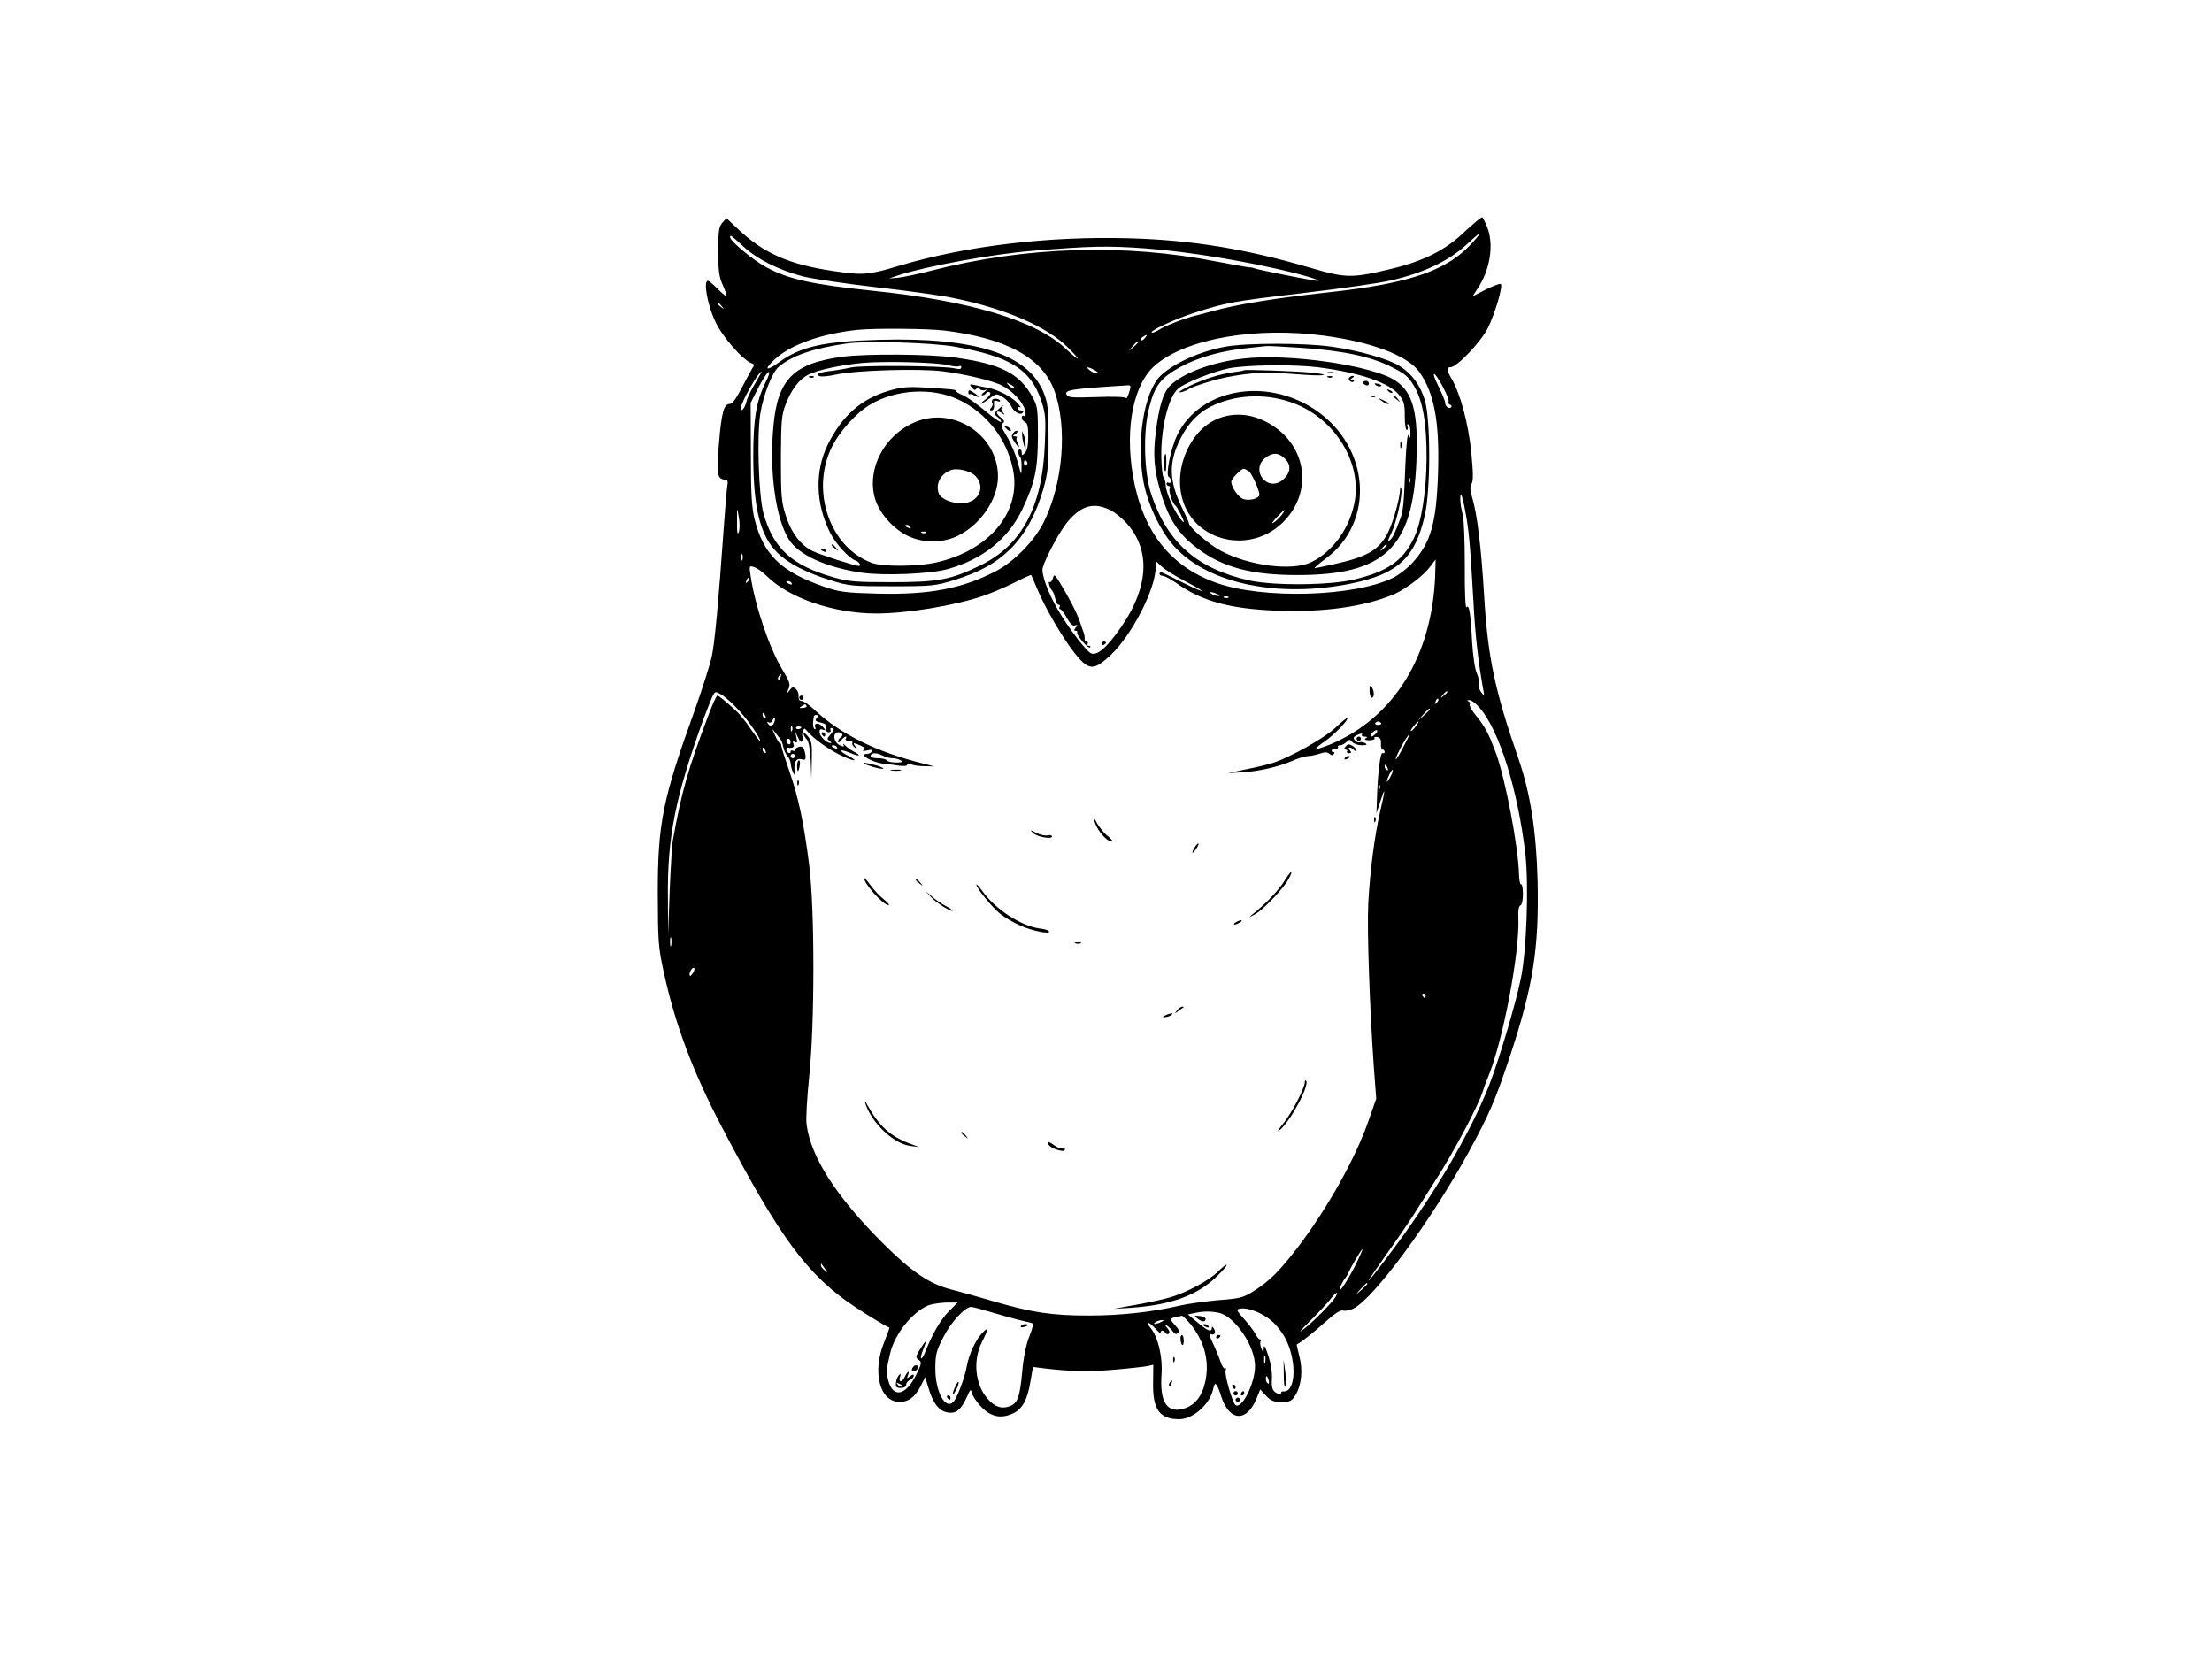 <?xml version="1.0" standalone="no"?>
<!DOCTYPE svg PUBLIC "-//W3C//DTD SVG 20010904//EN"
 "http://www.w3.org/TR/2001/REC-SVG-20010904/DTD/svg10.dtd">
<svg version="1.0" xmlns="http://www.w3.org/2000/svg"
 width="1024pt" height="768pt" viewBox="0 0 1024 768"
 preserveAspectRatio="xMidYMid meet">

<g transform="translate(0,768) scale(0.1,-0.1)"
fill="#000000" stroke="none">
<path d="M6781 6608 c-88 -85 -189 -136 -338 -172 -182 -44 -211 -44 -369 2
-305 90 -557 131 -849 139 -375 10 -753 -35 -1065 -128 -138 -42 -167 -44
-300 -24 -206 30 -325 82 -445 196 l-52 49 -19 -21 c-16 -18 -19 -37 -19 -133
0 -93 4 -119 22 -158 12 -27 19 -48 14 -48 -4 0 -22 16 -41 35 -19 19 -38 35
-43 35 -23 0 0 -120 36 -192 34 -71 127 -176 167 -190 12 -4 13 -9 2 -24 -6
-11 -29 -52 -49 -91 -26 -50 -43 -73 -55 -73 -27 0 -38 -39 -50 -186 -12 -139
-8 -164 30 -164 11 0 13 -8 8 -37 -3 -21 -10 -108 -16 -193 -24 -337 -41 -524
-55 -589 -8 -37 -44 -151 -80 -252 -147 -407 -170 -520 -170 -844 1 -224 2
-248 28 -367 53 -242 134 -459 270 -718 269 -514 397 -687 621 -834 66 -43
139 -87 153 -92 2 0 -9 -30 -23 -65 -58 -140 -22 -279 71 -279 41 0 71 23 97
73 l21 42 12 -40 c26 -90 57 -125 108 -125 29 0 50 22 74 75 14 33 18 36 21
19 2 -12 20 -40 40 -62 45 -49 91 -61 145 -38 48 19 73 63 87 149 l12 69 47
-6 c124 -15 207 -17 326 -7 72 6 142 14 157 17 l27 6 -1 -84 c-2 -123 30 -168
121 -168 65 0 144 71 158 143 7 35 16 26 37 -39 37 -114 117 -119 162 -10 l18
44 27 -29 c22 -24 35 -29 72 -29 40 0 47 4 65 33 27 45 34 115 17 179 -7 29
-13 53 -12 54 17 7 86 62 134 106 44 39 69 55 82 51 10 -3 32 2 48 10 96 50
360 409 531 722 97 178 124 241 192 445 107 324 135 497 128 812 -6 229 -33
404 -88 564 -110 317 -143 471 -160 764 -13 216 -32 370 -54 444 -11 36 -12
53 -4 66 9 13 8 52 -1 146 -13 130 -50 272 -92 342 -23 40 -24 52 -4 52 29 0
141 117 173 182 33 66 70 193 60 203 -3 4 -34 -8 -69 -25 l-62 -32 22 34 c59
88 77 202 47 283 -10 25 -21 47 -24 49 -4 2 -40 -28 -81 -66z m54 -30 c-121
-147 -290 -209 -700 -253 -236 -26 -414 -55 -520 -85 -22 -6 -58 -15 -80 -21
-50 -12 -144 -48 -170 -66 -11 -7 -24 -13 -30 -13 -30 1 105 64 200 94 139 44
173 51 470 86 219 26 378 49 435 62 148 34 265 89 346 163 64 59 77 67 49 33z
m-3396 -37 c65 -61 168 -112 280 -141 46 -11 199 -34 340 -50 141 -16 301 -38
356 -50 236 -48 430 -131 528 -228 66 -65 59 -71 -10 -6 -137 130 -444 222
-893 268 -280 29 -388 53 -491 108 -58 30 -169 122 -169 139 0 14 2 12 59 -40z
m1866 -11 c199 -15 471 -60 689 -114 93 -24 145 -44 81 -33 -86 15 -252 49
-265 54 -8 3 -18 6 -22 5 -4 -1 -76 12 -160 28 -421 83 -881 69 -1313 -42 -66
-17 -138 -32 -160 -34 l-40 -3 45 15 c125 41 435 98 620 113 266 22 347 24
525 11z m-1964 -267 c13 -16 12 -17 -3 -4 -10 7 -18 15 -18 17 0 8 8 3 21 -13z
m1029 -113 c287 -35 453 -125 510 -276 63 -170 42 -433 -51 -617 -43 -83 -135
-177 -217 -220 -157 -82 -309 -111 -550 -105 -149 4 -175 7 -247 32 -199 69
-281 148 -322 313 -13 54 -17 117 -17 303 l-1 235 35 69 c19 38 41 71 48 74 7
2 2 -17 -13 -46 -44 -88 -58 -172 -58 -347 1 -239 32 -365 112 -444 48 -48
137 -94 246 -127 85 -27 100 -28 285 -28 184 0 200 2 285 28 120 37 196 79
265 147 67 68 118 162 151 279 20 73 24 107 23 235 0 131 -3 157 -22 206 -71
179 -315 258 -757 246 -261 -7 -368 -31 -467 -103 -61 -45 -75 -37 -22 12 73
68 215 119 384 137 78 8 321 6 400 -3z m1760 -24 c222 -30 385 -92 440 -167
70 -98 95 -234 87 -473 -8 -231 -34 -320 -120 -413 -23 -25 -62 -55 -87 -67
-178 -89 -607 -101 -822 -23 -213 77 -339 239 -383 493 -39 227 3 432 107 517
147 121 464 175 778 133z m-830 -11 c-7 -9 -15 -13 -19 -10 -3 3 1 10 9 15 21
14 24 12 10 -5z m-885 -39 c260 -45 357 -105 406 -253 19 -58 21 -80 16 -197
-11 -292 -106 -470 -300 -564 -136 -66 -194 -77 -412 -77 -168 0 -199 3 -268
23 -192 55 -278 134 -323 297 -22 81 -31 360 -14 462 14 86 55 190 85 215 62
52 161 86 316 108 90 13 387 4 494 -14z m855 21 c0 -2 -10 -12 -22 -23 l-23
-19 19 23 c18 21 26 27 26 19z m-200 -132 c14 -8 19 -14 10 -14 -8 0 -24 6
-34 14 -25 19 -9 19 24 0z m-1575 -61 c-19 -31 -37 -69 -40 -85 -7 -29 -25
-50 -25 -28 0 26 81 169 96 169 1 0 -13 -25 -31 -56z m3184 -14 c18 -33 30
-64 27 -69 -4 -5 0 -11 6 -14 7 -2 10 -8 6 -12 -10 -10 -28 3 -28 21 0 8 -14
41 -30 74 -40 78 -22 78 19 0z m-1452 -27 c-6 -20 -13 -31 -14 -26 -2 6 -57 8
-137 5 -116 -4 -134 -2 -139 12 -8 21 23 26 279 42 20 2 21 -1 11 -33z m1557
-554 c16 -83 22 -152 37 -414 8 -158 23 -284 45 -405 6 -34 6 -34 -10 -13 -9
12 -13 28 -10 36 3 9 -1 31 -9 49 -9 19 -18 80 -22 143 -7 139 -15 182 -26
163 -5 -7 -9 72 -8 192 0 120 -4 219 -10 240 -11 36 -15 97 -6 88 3 -3 12 -38
19 -79z m-1649 12 c23 -10 59 -39 82 -65 117 -132 99 -314 -51 -512 -51 -69
-89 -98 -114 -89 -21 7 -106 118 -154 201 -47 81 -78 166 -71 195 13 48 82
176 119 218 61 70 116 86 189 52z m-1715 -104 c-6 -16 -9 -1 -8 48 0 70 0 70
8 22 5 -27 5 -59 0 -70z m17 -129 c-3 -7 -5 -2 -5 12 0 14 2 19 5 13 2 -7 2
-19 0 -25z m3207 -70 c-14 -374 -190 -659 -483 -783 -35 -14 -65 -24 -68 -22
-2 3 15 19 40 35 43 30 112 101 104 108 -2 2 -27 -18 -56 -46 -52 -48 -206
-134 -286 -161 -22 -7 -78 -21 -125 -30 l-85 -18 70 4 c78 5 166 26 233 55 25
11 55 20 67 20 12 0 36 5 54 11 23 8 35 8 45 0 10 -9 16 -9 21 -1 4 6 3 9 -2
8 -4 -2 -8 2 -8 7 0 6 8 10 17 9 9 0 15 3 12 8 -3 4 2 8 10 8 8 0 21 7 29 15
13 13 16 13 27 0 7 -8 27 -15 44 -15 22 0 27 3 17 9 -8 5 -19 7 -26 5 -6 -3
-17 1 -23 9 -9 11 -7 16 14 26 15 6 23 7 19 1 -3 -5 2 -10 12 -10 13 0 15 -3
5 -8 -8 -6 -2 -9 17 -9 17 0 28 5 24 10 -3 5 3 7 13 5 14 -3 18 -12 17 -31 -1
-15 2 -27 8 -27 5 0 9 -5 9 -11 0 -5 -4 -8 -9 -5 -10 7 -22 -81 -26 -194 l-3
-85 18 55 c24 74 24 59 0 -43 -26 -111 -48 -280 -56 -431 -6 -122 7 -489 26
-756 l11 -146 -36 -103 c-60 -173 -189 -403 -324 -581 -83 -109 -132 -159
-203 -204 -53 -34 -65 -37 -170 -45 -62 -6 -144 -17 -181 -26 -124 -29 -271
-45 -418 -45 -168 0 -263 14 -440 66 -68 20 -157 45 -197 55 -99 25 -184 83
-316 215 -215 215 -332 397 -352 548 -4 24 2 124 12 222 26 245 26 774 0 979
-24 193 -50 315 -92 436 -20 57 -37 110 -37 117 0 6 -3 12 -7 12 -3 0 -14 17
-23 38 -13 27 -13 32 -3 17 9 -11 20 -26 26 -33 6 -7 14 -25 16 -40 3 -15 12
-34 20 -43 8 -8 14 -24 15 -35 0 -10 5 -28 10 -39 7 -17 8 -15 7 10 -3 39 9
57 33 50 20 -7 23 3 13 41 -4 15 -11 20 -25 17 -10 -3 -19 -10 -19 -15 0 -5
-4 -6 -10 -3 -5 3 -10 1 -10 -5 0 -6 -4 -8 -10 -5 -12 7 -14 26 -2 24 22 -4
31 3 25 18 -5 12 -3 14 7 8 10 -6 12 -1 7 21 l-6 29 13 -29 c8 -18 16 -24 20
-17 4 6 5 15 2 20 -4 5 -3 17 1 26 6 16 7 16 22 -2 25 -30 91 -78 148 -107 61
-30 97 -35 40 -5 -48 25 -43 35 8 14 44 -19 57 -15 17 6 -15 8 -33 21 -40 29
-8 8 -11 9 -7 2 5 -9 1 -10 -17 -2 -30 14 -35 60 -7 60 20 0 26 -15 9 -25 -5
-3 -10 -12 -10 -18 0 -7 7 -4 14 6 14 18 32 24 21 7 -3 -5 3 -10 15 -10 12 0
19 -4 16 -9 -3 -5 2 -15 12 -22 15 -13 16 -12 3 4 -16 20 -11 21 24 5 19 -8
22 -14 13 -20 -8 -5 -1 -6 16 -2 21 5 27 4 22 -5 -4 -6 -14 -11 -22 -11 -43 0
22 -39 74 -45 15 -1 46 -5 70 -9 26 -4 42 -2 42 4 0 7 6 7 18 2 9 -5 37 -9 62
-9 l45 -1 -50 13 c-215 53 -381 135 -499 244 -26 25 -56 46 -65 46 -10 0 -15
7 -14 22 1 11 -4 27 -13 34 -12 10 -17 9 -29 -7 -14 -18 -15 -17 -5 6 10 22 6
34 -28 90 -60 99 -127 296 -147 434 -7 47 -7 48 16 41 13 -4 40 -23 59 -42
103 -102 311 -173 507 -173 142 0 364 37 493 81 36 12 100 39 144 61 43 22 79
38 80 36 1 -2 13 -28 25 -58 58 -138 175 -322 227 -356 31 -21 57 -11 112 40
100 92 212 309 212 410 l0 30 28 -27 c15 -14 68 -47 117 -72 50 -26 79 -44 65
-40 -14 4 -61 26 -105 48 -44 23 -81 40 -82 39 -10 -8 -5 -16 11 -18 10 -1 37
-16 60 -32 119 -85 250 -121 471 -129 216 -8 405 19 540 77 54 24 135 85 165
126 14 18 25 34 26 34 0 0 -1 -33 -2 -72z m-3183 -31 c-10 -9 -11 -8 -5 6 3
10 9 15 12 12 3 -3 0 -11 -7 -18z m204 -7 c3 -6 -1 -7 -9 -4 -18 7 -21 14 -7
14 6 0 13 -4 16 -10z m1970 -50 c13 -6 15 -9 5 -9 -8 0 -22 4 -30 9 -18 12 -2
12 25 0z m52 -16 c-3 -3 -12 -4 -19 -1 -8 3 -5 6 6 6 11 1 17 -2 13 -5z
m-2074 -369 c-3 -9 -8 -14 -10 -11 -3 3 -2 9 2 15 9 16 15 13 8 -4z m-189
-157 c45 -49 105 -138 93 -138 -2 0 -21 26 -43 57 -21 32 -52 70 -69 85 -51
46 -78 68 -84 68 -4 0 -22 -39 -40 -87 -97 -256 -125 -355 -167 -588 -3 -22
-10 -128 -14 -235 l-7 -195 -1 170 c-3 279 34 465 163 822 19 51 39 101 45
113 11 20 12 20 42 3 17 -10 53 -43 82 -75z m3276 88 c0 -2 -8 -10 -17 -17
-16 -13 -17 -12 -4 4 13 16 21 21 21 13z m-49 -49 c-10 -9 -11 -8 -5 6 3 10 9
15 12 12 3 -3 0 -11 -7 -18z m198 -23 c91 -103 177 -379 212 -674 17 -149 6
-455 -21 -582 -26 -124 -101 -375 -146 -491 -88 -224 -260 -517 -464 -786 -50
-67 -93 -121 -95 -121 -3 0 35 55 83 123 48 67 112 160 141 207 30 47 70 110
89 140 83 129 198 346 217 410 4 14 13 39 20 55 70 161 151 584 144 747 -2 33
2 53 9 56 7 2 12 24 12 53 0 28 -4 48 -8 45 -5 -3 -9 17 -10 45 -3 129 -64
448 -108 566 -33 88 -50 120 -91 170 -19 23 -32 46 -29 52 3 5 0 12 -6 14 -8
4 -7 6 3 6 10 1 31 -15 48 -35z m-3115 8 c2 -4 -5 -9 -17 -9 -17 -2 -19 0 -7
7 18 12 18 12 24 2z m2886 -15 c0 -2 -12 -14 -27 -28 l-28 -24 24 28 c23 25
31 32 31 24z m-3076 -33 c3 -8 2 -12 -4 -9 -6 3 -10 10 -10 16 0 14 7 11 14
-7z m237 -8 c-10 -12 -6 -15 18 -21 22 -5 29 -11 26 -26 -2 -12 2 -19 11 -19
8 0 12 5 9 10 -3 6 -1 10 4 10 16 0 13 -11 -6 -32 -15 -17 -15 -20 -3 -28 8
-6 11 -10 5 -10 -19 1 -50 31 -51 50 -1 13 4 17 15 12 14 -5 14 -3 2 11 -17
22 -45 23 -37 1 3 -8 2 -12 -3 -9 -6 3 -8 18 -7 33 4 33 4 32 17 32 8 0 8 -4
0 -14z m-197 -20 c-7 -19 -20 -21 -30 -4 -4 7 -3 8 5 4 6 -4 14 0 17 9 4 9 8
14 10 12 3 -2 2 -12 -2 -21z m2810 -4 c2 -4 -4 -8 -14 -8 -10 0 -16 4 -14 8 3
4 9 8 14 8 5 0 11 -4 14 -8z m159 -16 c-10 -13 -20 -22 -22 -20 -4 4 29 44 36
44 2 0 -4 -11 -14 -24z m-2886 -18 c-3 -8 -6 -5 -6 6 -1 11 2 17 5 13 3 -3 4
-12 1 -19z m43 16 c0 -8 -19 -13 -24 -6 -3 5 1 9 9 9 8 0 15 -2 15 -3z m2660
-29 c-7 -8 -17 -15 -22 -15 -6 0 -5 7 2 15 7 8 17 15 22 15 6 0 5 -7 -2 -15z
m126 -64 c-17 -33 -32 -58 -34 -56 -6 6 53 115 63 115 1 0 -12 -27 -29 -59z
m-2836 23 c0 -8 -4 -12 -10 -9 -5 3 -10 10 -10 16 0 5 5 9 10 9 6 0 10 -7 10
-16z m215 -24 c3 -6 -1 -7 -9 -4 -18 7 -21 14 -7 14 6 0 13 -4 16 -10z m-331
-16 c3 -8 2 -12 -4 -9 -6 3 -10 10 -10 16 0 14 7 11 14 -7z m588 -34 c13 0 30
-5 38 -10 11 -7 6 -10 -22 -10 -20 0 -40 5 -43 10 -3 6 -22 10 -41 10 -19 0
-34 4 -34 9 0 16 24 19 52 5 15 -8 37 -14 50 -14z m-452 10 c0 -5 -4 -10 -10
-10 -5 0 -10 5 -10 10 0 6 5 10 10 10 6 0 10 -4 10 -10z m2744 -56 c3 -8 2
-12 -4 -9 -6 3 -10 10 -10 16 0 14 7 11 14 -7z m12 -41 c-8 -15 -15 -25 -16
-21 0 12 23 58 27 54 3 -2 -2 -17 -11 -33z m-49 -55 c-3 -8 -6 -5 -6 6 -1 11
2 17 5 13 3 -3 4 -12 1 -19z m-3280 -725 c-3 -10 -5 -2 -5 17 0 19 2 27 5 18
2 -10 2 -26 0 -35z m103 -124 c-7 -11 -14 -19 -16 -16 -7 7 7 37 17 37 6 0 5
-9 -1 -21z m3390 -109 c0 -5 -2 -10 -4 -10 -3 0 -8 5 -11 10 -3 6 -1 10 4 10
6 0 11 -4 11 -10z m-330 -1256 c-41 -78 -79 -133 -64 -89 4 11 13 27 19 35 7
8 14 20 16 25 9 24 63 115 66 112 2 -2 -15 -39 -37 -83z m-2450 -9 c14 -19 14
-19 -2 -6 -10 7 -18 18 -18 24 0 6 1 8 3 6 1 -2 9 -13 17 -24z m2510 -68 c0
-2 -12 -14 -27 -28 l-28 -24 24 28 c23 25 31 32 31 24z m-147 -60 c-15 -26
-99 -112 -144 -147 -32 -25 -25 -15 26 35 39 39 81 84 95 102 24 32 39 38 23
10z m-1789 -66 c-38 -37 -78 -106 -109 -185 -8 -22 -18 -37 -21 -34 -3 3 2 22
10 42 19 46 14 46 -15 0 -21 -34 -21 -38 -6 -49 15 -11 14 -17 -13 -72 -48
-95 -107 -106 -128 -23 -10 41 -9 50 10 130 22 86 100 184 173 216 17 7 54 13
84 14 l54 0 -39 -39z m193 -5 c43 -13 101 -29 128 -36 28 -6 55 -13 62 -15 8
-3 4 -22 -12 -62 -15 -37 -27 -97 -33 -164 -11 -118 -21 -145 -58 -159 -37
-14 -70 -3 -103 36 -57 64 -68 177 -26 260 32 63 32 76 0 41 -30 -32 -61 -101
-70 -154 -8 -48 -44 -144 -61 -162 -37 -40 -84 45 -84 152 0 65 4 83 36 145
34 69 101 142 130 142 7 0 48 -11 91 -24z m1301 -42 c23 -19 52 -58 66 -87 52
-107 43 -248 -16 -238 -5 0 -8 -4 -8 -10 0 -7 -8 -6 -22 3 -18 12 -22 23 -20
64 2 28 -5 74 -17 109 -13 41 -20 52 -21 35 l-1 -25 -10 23 c-5 13 -7 28 -3
33 3 5 1 9 -4 9 -5 0 -13 10 -19 23 -6 12 -29 43 -52 69 -39 44 -40 47 -19 50
37 6 102 -20 146 -58z m-247 39 c74 -15 169 -153 169 -247 0 -78 -60 -200 -90
-181 -14 9 -53 143 -46 161 3 8 2 13 -3 9 -5 -3 -15 12 -21 32 -7 21 -23 59
-35 85 -16 31 -19 45 -10 42 17 -7 26 8 14 26 -6 10 -9 11 -9 3 0 -22 -19 -15
-66 25 l-45 37 28 6 c40 9 76 10 114 2z m-132 -50 c66 -81 91 -172 71 -267
-14 -68 -48 -112 -100 -127 -77 -23 -112 30 -103 158 6 78 -15 170 -48 212
-30 37 -14 37 21 -1 17 -18 29 -27 25 -20 -7 14 11 17 20 2 4 -6 11 -8 16 -4
6 4 3 14 -8 27 -12 14 -13 18 -3 12 8 -5 21 -17 29 -28 9 -13 16 -16 24 -8 8
8 4 17 -11 34 -28 29 -27 35 1 40 12 2 25 5 29 6 3 0 20 -16 37 -36z m-134 7
c-27 -12 -43 -12 -25 0 8 5 22 9 30 9 10 0 8 -3 -5 -9z m482 -187 c-3 -10 -5
-4 -5 12 0 17 2 24 5 18 2 -7 2 -21 0 -30z m16 -83 c3 -11 1 -18 -4 -14 -5 3
-9 12 -9 20 0 20 7 17 13 -6z"/>
<path d="M5672 6075 c-116 -21 -238 -76 -299 -134 -78 -74 -115 -313 -78 -499
22 -107 82 -230 147 -298 159 -168 480 -233 814 -165 215 44 295 118 340 316
27 117 27 443 0 532 -21 70 -60 123 -117 159 -51 32 -190 72 -314 89 -124 18
-394 18 -493 0z m348 -5 c190 -12 325 -40 420 -88 64 -32 79 -44 106 -89 41
-69 59 -174 58 -338 -1 -154 -25 -299 -60 -369 -51 -103 -121 -151 -272 -188
-112 -28 -375 -30 -489 -5 -241 54 -379 175 -453 397 -34 101 -39 289 -11 400
26 105 55 142 147 192 82 44 188 74 304 86 47 5 90 10 95 10 6 1 75 -3 155 -8z"/>
<path d="M5755 6020 c-144 -16 -279 -67 -338 -125 -33 -33 -52 -98 -67 -219
-13 -103 -7 -172 22 -271 37 -127 84 -200 176 -267 114 -85 249 -120 457 -120
405 0 536 125 552 527 9 225 -15 318 -97 373 -105 70 -493 127 -705 102z m345
-40 c198 -25 336 -73 380 -132 19 -26 24 -44 23 -95 0 -35 4 -63 9 -63 6 0 7
7 4 16 -3 8 -2 12 4 9 6 -3 10 -21 9 -38 0 -26 -2 -29 -8 -12 -5 12 -11 -40
-15 -135 -7 -186 -10 -216 -25 -255 -27 -71 -34 -85 -49 -97 -10 -9 -8 0 7 30
24 47 55 182 48 210 -3 11 -5 9 -6 -8 -2 -38 -28 -135 -50 -183 -40 -89 -95
-123 -248 -157 -49 -11 -92 -20 -97 -20 -4 0 18 20 51 44 231 170 206 519 -50
690 -228 152 -532 96 -637 -117 -30 -62 -56 -189 -39 -195 5 -2 9 -10 9 -18 0
-9 -4 -12 -10 -9 -5 3 -10 1 -10 -4 0 -6 5 -11 11 -11 5 0 7 -5 4 -11 -7 -10
12 -69 26 -79 8 -6 39 -66 39 -76 0 -4 -8 4 -18 17 -29 38 -65 121 -66 154 -1
17 -5 33 -10 36 -4 4 -9 44 -10 90 -3 136 33 283 79 321 32 27 161 78 234 93
81 16 297 19 411 5z m-127 -161 c196 -65 330 -269 299 -456 -21 -124 -99 -235
-201 -285 -87 -43 -289 -18 -421 53 -53 28 -144 107 -146 126 0 5 -15 37 -32
72 -61 125 -63 211 -7 321 35 70 80 117 138 147 110 55 246 64 370 22z m554
-371 c-3 -8 -6 -5 -6 6 -1 11 2 17 5 13 3 -3 4 -12 1 -19z m-107 -292 c0 -2
-8 -10 -17 -17 -16 -13 -17 -12 -4 4 13 16 21 21 21 13z"/>
<path d="M5759 5966 c-2 -2 -24 -6 -49 -9 -25 -3 -70 -13 -100 -23 -55 -16
-150 -60 -150 -69 0 -5 31 5 45 15 6 5 48 20 95 34 85 27 224 46 303 40 23 -1
85 -5 137 -9 100 -7 123 1 29 10 -69 7 -305 15 -310 11z"/>
<path d="M6148 5953 c6 -2 18 -2 25 0 6 3 1 5 -13 5 -14 0 -19 -2 -12 -5z"/>
<path d="M6148 5933 c7 -3 16 -2 19 1 4 3 -2 6 -13 5 -11 0 -14 -3 -6 -6z"/>
<path d="M6245 5931 c-6 -11 13 -26 22 -17 4 3 0 6 -8 6 -11 0 -11 2 1 10 9 6
10 10 3 10 -6 0 -14 -4 -18 -9z"/>
<path d="M6310 5909 c0 -4 6 -9 13 -12 8 -3 14 0 14 7 0 7 -6 13 -14 13 -7 0
-13 -4 -13 -8z"/>
<path d="M6368 5898 c5 -5 16 -8 23 -6 8 3 3 7 -10 11 -17 4 -21 3 -13 -5z"/>
<path d="M6427 5869 c7 -7 15 -10 18 -7 3 3 -2 9 -12 12 -14 6 -15 5 -6 -5z"/>
<path d="M6348 5843 c7 -3 16 -2 19 1 4 3 -2 6 -13 5 -11 0 -14 -3 -6 -6z"/>
<path d="M6450 5846 c0 -2 8 -10 18 -17 15 -13 16 -12 3 4 -13 16 -21 21 -21
13z"/>
<path d="M6394 5826 c11 -9 24 -16 30 -16 12 0 7 5 -24 19 -24 11 -24 11 -6
-3z"/>
<path d="M6482 5620 c0 -14 2 -19 5 -12 2 6 2 18 0 25 -3 6 -5 1 -5 -13z"/>
<path d="M5388 5551 c-2 -16 -1 -37 3 -47 5 -13 8 -3 8 29 1 53 -5 62 -11 18z"/>
<path d="M5646 5745 c-132 -47 -215 -228 -172 -377 57 -198 316 -256 467 -104
145 146 105 371 -83 465 -69 35 -144 41 -212 16z m301 -187 c30 -28 29 -63 -2
-93 -29 -30 -68 -32 -95 -5 -29 29 -26 74 6 99 34 27 62 27 91 -1z m-165 -60
c14 -12 48 -87 48 -108 0 -18 -48 -30 -75 -20 -23 9 -55 55 -55 80 0 13 45 60
58 60 4 0 15 -6 24 -12z m151 -202 c-10 -13 -27 -30 -38 -36 -11 -7 -4 4 14
24 40 42 50 47 24 12z"/>
<path d="M3904 6029 c-231 -30 -305 -104 -324 -326 -19 -208 11 -422 71 -519
44 -72 173 -131 338 -155 105 -15 313 -6 396 16 164 45 282 140 348 278 58
123 71 184 72 337 0 120 -2 139 -22 176 -61 115 -147 159 -363 189 -112 16
-411 18 -516 4z m489 -40 c20 -6 42 -7 47 -4 6 3 10 1 10 -6 0 -8 -10 -9 -32
-4 -54 12 -429 15 -478 4 -25 -6 -63 -12 -84 -15 -59 -6 -82 -15 -65 -24 8 -5
44 -2 79 6 91 20 384 29 495 15 99 -12 233 -44 274 -66 49 -25 99 -79 106
-114 5 -23 4 -31 -4 -27 -6 4 -11 1 -11 -7 0 -8 7 -17 15 -21 11 -4 15 -21 15
-66 0 -41 -5 -66 -15 -76 -13 -14 -15 -14 -15 0 0 9 -4 16 -9 16 -10 0 -9 -26
2 -36 4 -4 7 -26 6 -48 0 -39 -1 -38 -18 26 -10 36 -33 90 -50 118 -26 42 -30
55 -19 61 10 7 8 13 -10 27 -13 10 -20 21 -16 25 4 4 14 1 23 -6 14 -10 14
-10 4 4 -10 12 -10 18 0 30 6 7 -1 3 -16 -11 -28 -25 -28 -25 -8 -41 11 -9 18
-19 15 -22 -4 -3 -36 19 -72 50 -36 30 -82 63 -103 73 -22 9 -37 19 -35 21 6
5 -20 8 -140 15 -84 5 -112 2 -170 -15 -128 -38 -216 -116 -282 -249 -61 -125
-57 -275 13 -412 25 -49 87 -116 116 -125 16 -5 28 -25 15 -25 -17 0 -186 54
-216 70 -55 28 -98 85 -123 165 -20 63 -22 91 -22 265 1 179 3 200 24 253 26
66 61 111 102 132 41 22 148 45 253 55 104 9 343 3 399 -11z m303 -107 c-4 -3
-14 2 -24 12 -16 18 -16 18 6 6 13 -6 21 -14 18 -18z m-261 -51 c132 -61 227
-184 255 -327 38 -195 -111 -373 -357 -428 -87 -19 -244 -20 -296 -2 -192 69
-284 326 -190 529 36 77 116 166 183 205 118 70 286 79 405 23z m320 -290 c3
-5 1 -12 -5 -16 -5 -3 -10 1 -10 9 0 18 6 21 15 7z"/>
<path d="M3748 5933 c7 -3 16 -2 19 1 4 3 -2 6 -13 5 -11 0 -14 -3 -6 -6z"/>
<path d="M4499 5886 c10 -12 16 -14 21 -5 6 8 9 8 15 -1 4 -6 14 -9 24 -6 12
5 11 2 -3 -9 -11 -8 -15 -15 -9 -15 7 0 15 5 18 10 4 6 11 7 17 4 7 -5 0 -16
-18 -31 -39 -31 -27 -30 16 2 32 24 34 24 62 7 15 -9 34 -29 40 -44 13 -27 44
-43 54 -27 3 5 -2 9 -10 9 -9 0 -16 5 -16 11 0 5 6 7 13 3 6 -4 1 5 -13 20
-27 30 -94 64 -138 71 -15 3 -40 8 -57 12 -27 6 -29 5 -16 -11z"/>
<path d="M4483 5864 c0 -8 2 -12 5 -9 3 2 13 0 23 -6 27 -14 24 -4 -4 14 -20
13 -24 13 -24 1z"/>
<path d="M4594 5829 c-3 -6 -3 -13 0 -16 3 -3 1 -12 -5 -20 -9 -9 -8 -13 0
-13 11 0 15 13 12 37 -1 8 5 10 14 7 8 -3 15 -4 15 -1 0 11 -30 16 -36 6z"/>
<path d="M4650 5706 c0 -2 7 -9 15 -16 9 -7 15 -8 15 -2 0 5 -7 12 -15 16 -8
3 -15 4 -15 2z"/>
<path d="M4691 5676 c-10 -12 -9 -20 4 -40 20 -30 30 -35 16 -7 -6 10 -7 21
-4 25 3 3 0 6 -8 6 -12 0 -12 2 1 10 8 5 12 12 9 15 -4 3 -12 -1 -18 -9z"/>
<path d="M4732 5665 c0 -11 4 -31 8 -45 l8 -25 0 25 c0 14 -3 34 -8 45 l-9 20
1 -20z"/>
<path d="M3850 5156 c0 -2 8 -10 18 -17 15 -13 16 -12 3 4 -13 16 -21 21 -21
13z"/>
<path d="M3800 5136 c0 -2 7 -7 16 -10 8 -3 12 -2 9 4 -6 10 -25 14 -25 6z"/>
<path d="M4236 5726 c-142 -60 -224 -215 -186 -352 18 -64 76 -133 141 -169
73 -40 169 -42 244 -5 105 52 185 169 185 274 0 192 -206 327 -384 252z m282
-252 c47 -53 9 -124 -68 -124 -46 0 -94 21 -104 45 -16 44 7 90 54 108 31 13
95 -3 118 -29z m-303 -234 c3 -6 -1 -7 -9 -4 -18 7 -21 14 -7 14 6 0 13 -4 16
-10z m72 -26 c-3 -3 -12 -4 -19 -1 -8 3 -5 6 6 6 11 1 17 -2 13 -5z"/>
<path d="M4874 5003 c-4 -13 -10 -20 -15 -17 -9 5 -1 -25 12 -41 4 -5 8 -13 9
-17 9 -37 14 -48 22 -48 5 0 6 -4 3 -10 -3 -5 -2 -10 3 -10 4 0 19 -18 31 -41
16 -28 28 -39 38 -34 13 4 14 3 3 -10 -9 -11 -9 -15 -1 -15 7 0 10 -3 8 -7 -7
-11 51 -78 59 -70 4 4 2 7 -5 7 -7 0 -9 5 -6 10 3 6 1 10 -5 10 -6 0 -10 6 -9
13 1 6 -1 19 -4 27 -3 8 -12 33 -19 55 -14 40 -47 104 -93 180 -23 37 -25 38
-31 18z"/>
<path d="M5100 4699 c0 -5 5 -7 10 -4 6 3 10 8 10 11 0 2 -4 4 -10 4 -5 0 -10
-5 -10 -11z"/>
<path d="M6340 4483 c0 -18 5 -33 10 -33 13 0 13 30 0 50 -7 11 -10 7 -10 -17z"/>
<path d="M3700 4450 c0 -5 5 -10 10 -10 6 0 10 5 10 10 0 6 -4 10 -10 10 -5 0
-10 -4 -10 -10z"/>
<path d="M3720 4283 c0 -6 7 -18 15 -26 9 -10 15 -42 18 -98 l3 -84 2 86 c2
74 -1 90 -18 110 -10 13 -19 19 -20 12z"/>
<path d="M6280 4260 c0 -5 5 -10 10 -10 6 0 10 5 10 10 0 6 -4 10 -10 10 -5 0
-10 -4 -10 -10z"/>
<path d="M6230 4225 c-10 -11 -10 -15 -1 -15 7 0 10 -4 7 -8 -3 -5 1 -9 9 -9
11 0 12 4 4 14 -14 16 3 17 19 1 7 -7 12 -8 12 -2 0 5 -9 15 -19 21 -15 10
-22 9 -31 -2z"/>
<path d="M6225 4170 c-3 -6 1 -7 9 -4 18 7 21 14 7 14 -6 0 -13 -4 -16 -10z"/>
<path d="M3690 4135 c0 -14 2 -25 4 -25 2 0 6 11 8 25 3 14 1 25 -3 25 -5 0
-9 -11 -9 -25z"/>
<path d="M4025 4135 c22 -8 49 -14 60 -14 11 0 0 7 -25 15 -25 7 -52 13 -60
13 -8 -1 3 -7 25 -14z"/>
<path d="M4128 4113 c12 -2 30 -2 40 0 9 3 -1 5 -23 4 -22 0 -30 -2 -17 -4z"/>
<path d="M3691 4054 c0 -11 3 -14 6 -6 3 7 2 16 -1 19 -3 4 -6 -2 -5 -13z"/>
<path d="M5066 3880 c9 -33 41 -77 65 -90 27 -15 24 -1 -6 22 -14 11 -34 36
-46 56 -13 26 -18 29 -13 12z"/>
<path d="M6361 3884 c0 -11 3 -14 6 -6 3 7 2 16 -1 19 -3 4 -6 -2 -5 -13z"/>
<path d="M4781 3825 c18 -19 89 -32 89 -17 0 5 -9 8 -19 5 -11 -3 -35 2 -53
11 -29 15 -31 15 -17 1z"/>
<path d="M5532 3760 c-18 -29 -15 -38 4 -12 9 13 14 25 12 27 -2 2 -9 -5 -16
-15z"/>
<path d="M5950 3608 c-29 -47 -79 -100 -135 -147 -38 -31 -39 -32 -6 -14 39
21 134 121 157 165 23 44 13 42 -16 -4z"/>
<path d="M4000 3616 c0 -28 89 -126 113 -126 7 0 -3 12 -22 27 -18 14 -46 44
-62 66 -16 22 -29 37 -29 33z"/>
<path d="M4240 3606 c0 -2 8 -10 18 -17 15 -13 16 -12 3 4 -13 16 -21 21 -21
13z"/>
<path d="M4520 3585 c0 -16 73 -106 110 -135 21 -17 62 -41 92 -54 54 -25 143
-43 134 -27 -3 5 -23 11 -44 13 -86 12 -203 88 -263 171 -16 22 -29 37 -29 32z"/>
<path d="M4310 3527 c23 -26 100 -74 100 -62 0 2 -15 12 -32 21 -18 9 -46 28
-63 43 l-30 26 25 -28z"/>
<path d="M5720 3410 c-8 -5 -10 -10 -5 -10 6 0 17 5 25 10 8 5 11 10 5 10 -5
0 -17 -5 -25 -10z"/>
<path d="M4978 3313 c6 -2 18 -2 25 0 6 3 1 5 -13 5 -14 0 -19 -2 -12 -5z"/>
<path d="M5449 3003 c-13 -17 -13 -17 6 -3 11 8 22 16 24 17 2 2 0 3 -6 3 -6
0 -17 -8 -24 -17z"/>
<path d="M5395 2980 c-13 -6 -15 -9 -5 -9 8 0 22 4 30 9 18 12 2 12 -25 0z"/>
<path d="M6040 2669 c0 -26 -61 -143 -98 -188 -20 -25 -31 -41 -24 -37 46 28
148 214 128 233 -3 4 -6 0 -6 -8z"/>
<path d="M4005 2575 c28 -92 132 -191 211 -200 l39 -5 -46 17 c-89 34 -139 80
-194 178 -9 17 -14 21 -10 10z"/>
<path d="M4450 2436 c0 -2 8 -10 18 -17 15 -13 16 -12 3 4 -13 16 -21 21 -21
13z"/>
<path d="M4850 2392 c0 -14 22 -30 53 -37 18 -5 27 -3 27 5 0 6 -5 8 -11 4 -6
-3 -24 3 -40 15 -16 12 -29 18 -29 13z"/>
<path d="M5640 1795 c-39 -40 -141 -96 -220 -120 -30 -9 -102 -25 -160 -35
l-105 -19 80 5 c181 12 305 56 395 142 30 29 52 54 49 57 -3 2 -20 -11 -39
-30z"/>
<path d="M3805 4280 c3 -5 8 -10 11 -10 2 0 4 5 4 10 0 6 -5 10 -11 10 -5 0
-7 -4 -4 -10z"/>
<path d="M4225 1349 c-4 -6 -5 -13 -2 -16 7 -7 27 6 27 18 0 12 -17 12 -25 -2z"/>
<path d="M4188 1305 c-12 -27 -31 -25 -21 3 4 12 3 14 -5 7 -6 -6 -13 -22 -14
-35 -3 -21 1 -25 22 -25 16 0 25 6 25 15 0 8 8 18 18 22 9 4 17 13 17 19 0 8
-5 7 -17 -2 -15 -12 -16 -12 -10 4 10 26 -2 20 -15 -8z m-13 -43 c-3 -3 -11 0
-18 7 -9 10 -8 11 6 5 10 -3 15 -9 12 -12z"/>
<path d="M4726 1541 c-4 -5 3 -7 14 -4 23 6 26 13 6 13 -8 0 -17 -4 -20 -9z"/>
<path d="M4423 1263 c-18 -38 -16 -54 2 -19 9 16 14 33 13 37 -2 5 -9 -4 -15
-18z"/>
<path d="M4385 1210 c3 -5 8 -10 11 -10 2 0 4 5 4 10 0 6 -5 10 -11 10 -5 0
-7 -4 -4 -10z"/>
<path d="M5943 1316 c0 -37 3 -62 7 -55 4 8 4 39 0 69 l-8 55 1 -69z"/>
<path d="M5545 1575 c20 -16 37 -16 36 0 0 6 -13 11 -28 13 -27 2 -27 2 -8
-13z"/>
<path d="M5570 1546 c0 -2 7 -7 16 -10 8 -3 12 -2 9 4 -6 10 -25 14 -25 6z"/>
<path d="M5630 1489 c0 -5 5 -7 10 -4 6 3 10 8 10 11 0 2 -4 4 -10 4 -5 0 -10
-5 -10 -11z"/>
<path d="M5705 1260 c3 -5 8 -10 11 -10 2 0 4 5 4 10 0 6 -5 10 -11 10 -5 0
-7 -4 -4 -10z"/>
<path d="M5710 1230 c0 -5 5 -10 10 -10 6 0 10 5 10 10 0 6 -4 10 -10 10 -5 0
-10 -4 -10 -10z"/>
<path d="M5745 1230 c-3 -5 -1 -10 4 -10 6 0 11 5 11 10 0 6 -2 10 -4 10 -3 0
-8 -4 -11 -10z"/>
<path d="M5720 1200 c0 -5 5 -10 10 -10 6 0 10 5 10 10 0 6 -4 10 -10 10 -5 0
-10 -4 -10 -10z"/>
<path d="M5465 1480 c2 -31 15 -37 15 -7 0 15 -4 27 -8 27 -5 0 -8 -9 -7 -20z"/>
<path d="M5431 1384 c0 -11 3 -14 6 -6 3 7 2 16 -1 19 -3 4 -6 -2 -5 -13z"/>
<path d="M5415 1279 c-4 -6 -5 -12 -2 -15 2 -3 7 2 10 11 7 17 1 20 -8 4z"/>
</g>
</svg>
